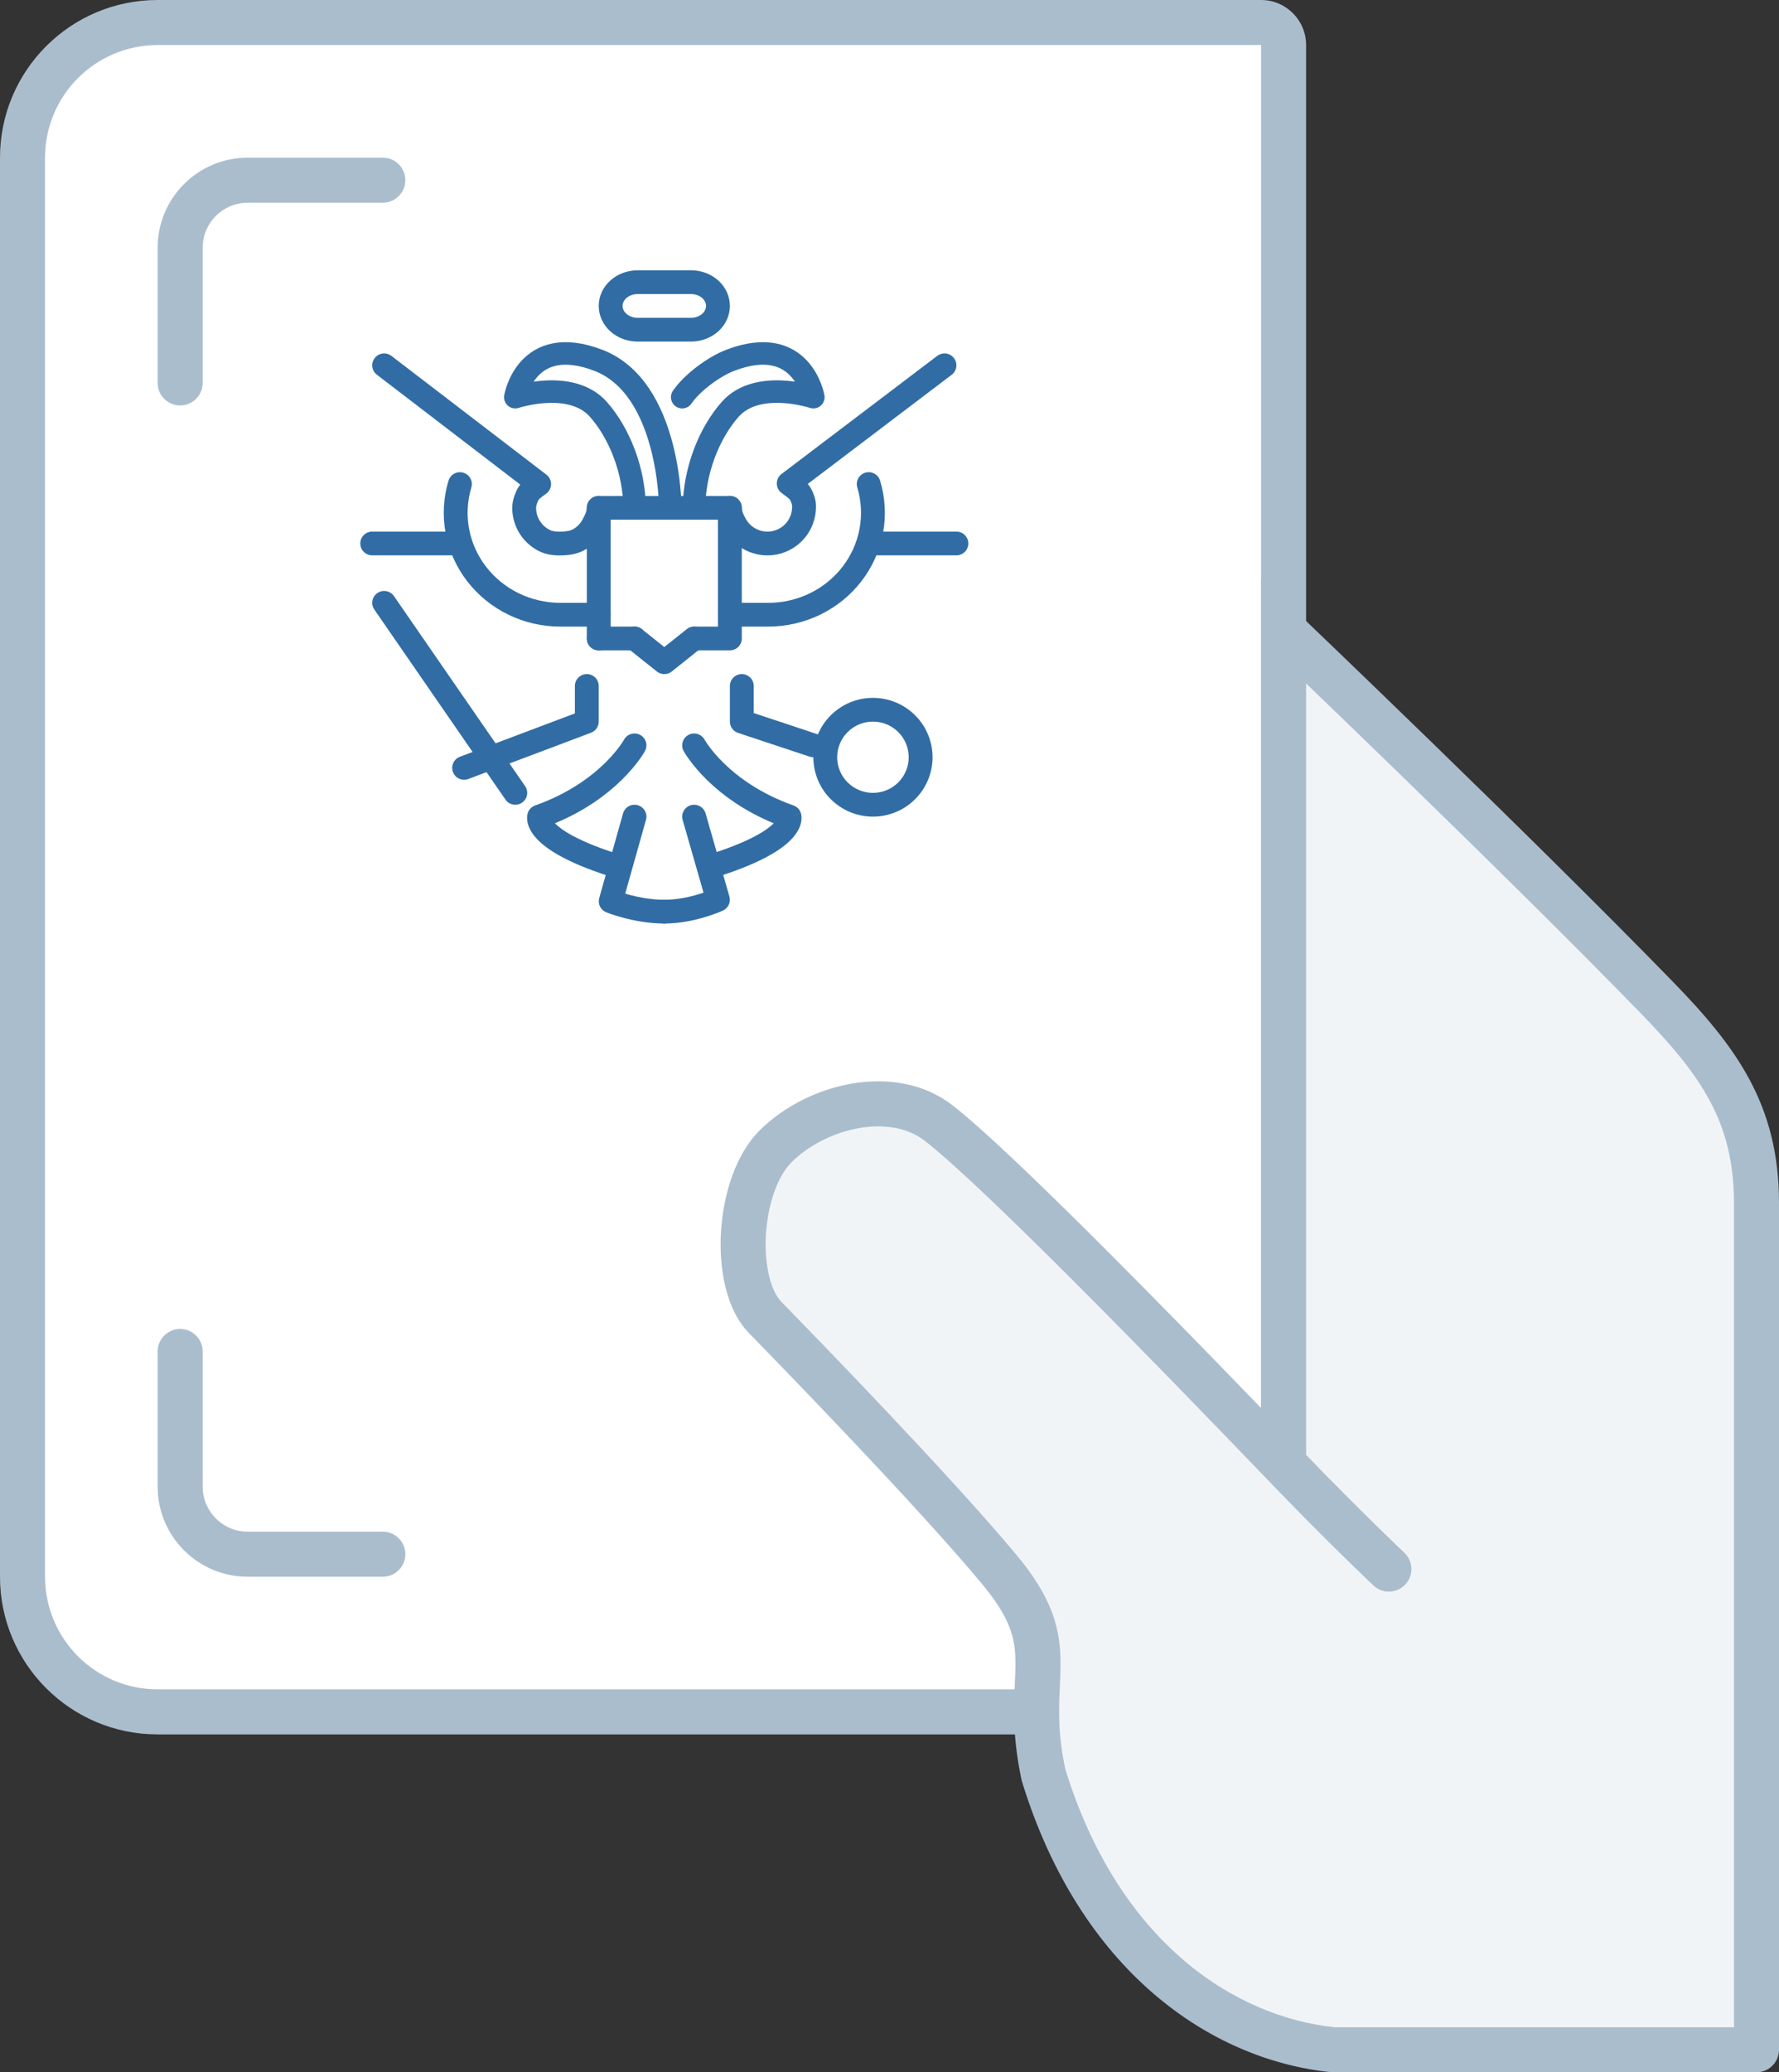 <?xml version="1.0" encoding="UTF-8"?> <svg xmlns="http://www.w3.org/2000/svg" fill="none" viewBox="0 0 79 92"><rect x="0" y="0" width="79" height="92" fill="#333333" stroke="none"/> <path d="M57 2V64.5L46 76H7C3.686 76 1 73.314 1 70V7C1 3.686 3.686 1 7 1L56 1C56.552 1 57 1.448 57 2Z" fill="white"></path> <path fill-rule="evenodd" clip-rule="evenodd" d="M7 1.26958e-05L56 0C57.105 0 58 0.895 58 2V64.901L46.427 77H7C3.134 77 0 73.866 0 70V7C0 3.134 3.134 1.36495e-05 7 1.26958e-05ZM56 2L7 2C4.239 2 2 4.239 2 7V70C2 72.761 4.239 75 7 75H45.573L56 64.099V2Z" fill="#AABDCD"></path> <path d="M73.548 44.258C67.117 37.653 57 28 57 28V64.992C52.008 59.792 44.268 51.852 41.665 49.847C39.633 48.281 36.312 49.066 34.469 50.863C32.737 52.553 32.491 56.96 33.975 58.484C35.459 60.008 41.395 66.105 44.363 69.661C47.331 73.218 45.352 74.234 46.341 78.806C48.813 86.837 54.256 90.492 59.203 91H78V53.403C78 49.41 76.297 47.081 73.548 44.258Z" fill="#F1F4F6"></path> <path fill-rule="evenodd" clip-rule="evenodd" d="M56 25.664L57.69 27.276L57 28C57.69 27.276 57.69 27.276 57.69 27.276L58.139 27.705C58.428 27.983 58.849 28.386 59.374 28.89C60.424 29.9 61.891 31.314 63.559 32.935C66.894 36.175 71.039 40.248 74.264 43.56C77.075 46.447 79 49.017 79 53.403V91C79 91.552 78.552 92 78 92H59.151L59.1 91.995C53.714 91.441 47.963 87.474 45.386 79.101L45.373 79.06L45.364 79.018C44.956 77.13 45.019 75.735 45.068 74.678C45.082 74.377 45.094 74.103 45.094 73.853C45.094 73.291 45.04 72.815 44.847 72.295C44.651 71.766 44.288 71.133 43.595 70.302C40.657 66.782 34.753 60.717 33.258 59.181C32.719 58.627 32.394 57.878 32.211 57.123C32.025 56.357 31.966 55.509 32.018 54.674C32.118 53.054 32.651 51.239 33.771 50.147C34.844 49.1 36.322 48.366 37.827 48.108C39.331 47.85 40.977 48.054 42.276 49.054C43.639 50.105 46.274 52.643 49.144 55.514C51.405 57.776 53.848 60.282 56 62.511V25.664ZM58 64.589C59.179 65.81 60.235 66.863 61.013 67.628C61.432 68.04 61.771 68.367 62.004 68.591C62.12 68.703 62.211 68.79 62.272 68.848L62.34 68.913L62.363 68.934C62.764 69.314 62.782 69.947 62.403 70.348C62.023 70.749 61.391 70.767 60.989 70.388L60.964 70.364L60.892 70.296C60.829 70.236 60.736 70.147 60.617 70.033C60.38 69.804 60.036 69.472 59.611 69.055C58.762 68.22 57.586 67.046 56.279 65.684C53.784 63.086 50.607 59.807 47.729 56.928C44.83 54.028 42.294 51.594 41.055 50.639C40.321 50.073 39.29 49.887 38.165 50.079C37.041 50.272 35.937 50.828 35.168 51.579C34.555 52.176 34.099 53.41 34.014 54.797C33.973 55.466 34.023 56.111 34.154 56.652C34.288 57.205 34.489 57.578 34.691 57.786L34.7 57.795C36.187 59.323 42.138 65.435 45.131 69.02C45.921 69.968 46.424 70.796 46.723 71.6C47.024 72.414 47.094 73.144 47.094 73.853C47.094 74.207 47.079 74.547 47.064 74.891C47.019 75.91 46.972 76.968 47.31 78.553C49.673 86.184 54.769 89.519 59.255 90H77V53.403C77 49.804 75.519 47.716 72.832 44.956C69.626 41.663 65.497 37.607 62.166 34.369C60.507 32.757 59.047 31.35 58 30.344V64.589Z" fill="#AABDCD"></path> <path fill-rule="evenodd" clip-rule="evenodd" d="M7 11C7 8.791 8.791 7 11 7H17C17.552 7 18 7.448 18 8C18 8.552 17.552 9 17 9H11C9.895 9 9 9.895 9 11V17C9 17.552 8.552 18 8 18C7.448 18 7 17.552 7 17V11Z" fill="#AABDCD"></path> <path fill-rule="evenodd" clip-rule="evenodd" d="M7 66C7 68.209 8.791 70 11 70H17C17.552 70 18 69.552 18 69C18 68.448 17.552 68 17 68H11C9.895 68 9 67.105 9 66V60C9 59.448 8.552 59 8 59C7.448 59 7 59.448 7 60V66Z" fill="#AABDCD"></path> <path fill-rule="evenodd" clip-rule="evenodd" d="M26.059 22.546C26.059 22.254 26.296 22.018 26.588 22.018H32.412C32.704 22.018 32.941 22.254 32.941 22.546V28.346C32.941 28.637 32.704 28.873 32.412 28.873H30.854C30.562 28.873 30.325 28.637 30.325 28.346C30.325 28.054 30.562 27.818 30.854 27.818H31.882V23.073H27.118V28.346C27.118 28.637 26.881 28.873 26.588 28.873C26.296 28.873 26.059 28.637 26.059 28.346V22.546Z" fill="#316DA4"></path> <path fill-rule="evenodd" clip-rule="evenodd" d="M16.639 15.897C16.817 15.666 17.15 15.623 17.382 15.8L24.264 21.073C24.395 21.173 24.471 21.328 24.471 21.492C24.47 21.656 24.393 21.81 24.263 21.91C24.219 21.943 24.172 21.977 24.133 22.005C24.119 22.015 24.106 22.025 24.095 22.033C24.046 22.069 24.012 22.095 23.984 22.119C23.935 22.162 23.913 22.192 23.897 22.229C23.847 22.344 23.826 22.407 23.816 22.458C23.806 22.503 23.802 22.558 23.811 22.655C23.829 22.84 23.894 23.017 24 23.17C24.106 23.323 24.25 23.447 24.417 23.529C24.541 23.59 24.724 23.613 24.974 23.601C25.212 23.589 25.357 23.554 25.481 23.478C25.639 23.38 25.77 23.243 25.861 23.08C25.994 22.842 26.059 22.673 26.059 22.546C26.059 22.254 26.296 22.018 26.588 22.018C26.881 22.018 27.118 22.254 27.118 22.545C27.118 22.969 26.922 23.349 26.786 23.593C26.608 23.912 26.351 24.18 26.04 24.373C25.694 24.587 25.34 24.639 25.026 24.654C24.724 24.669 24.319 24.657 23.947 24.474C23.619 24.312 23.337 24.069 23.129 23.769C22.92 23.468 22.793 23.12 22.757 22.756C22.74 22.579 22.744 22.417 22.778 22.25C22.81 22.089 22.866 21.945 22.926 21.808C22.975 21.696 23.037 21.6 23.105 21.516L16.736 16.636C16.504 16.459 16.461 16.128 16.639 15.897Z" fill="#316DA4"></path> <path fill-rule="evenodd" clip-rule="evenodd" d="M20.577 20.986C20.857 21.07 21.015 21.364 20.931 21.643C20.752 22.238 20.717 22.864 20.83 23.474C20.942 24.084 21.2 24.66 21.583 25.157C21.965 25.655 22.463 26.06 23.036 26.339C23.61 26.618 24.243 26.764 24.886 26.764H26.588C26.881 26.764 27.118 27 27.118 27.291C27.118 27.582 26.881 27.818 26.588 27.818H24.886C24.886 27.818 24.886 27.818 24.886 27.818C24.083 27.819 23.291 27.637 22.571 27.287C21.852 26.936 21.226 26.427 20.742 25.799C20.259 25.17 19.932 24.44 19.788 23.665C19.645 22.89 19.689 22.094 19.917 21.339C20.002 21.06 20.297 20.902 20.577 20.986Z" fill="#316DA4"></path> <path fill-rule="evenodd" clip-rule="evenodd" d="M16 24.127C16 23.836 16.237 23.6 16.529 23.6H20.235C20.528 23.6 20.765 23.836 20.765 24.127C20.765 24.419 20.528 24.655 20.235 24.655H16.529C16.237 24.655 16 24.419 16 24.127Z" fill="#316DA4"></path> <path fill-rule="evenodd" clip-rule="evenodd" d="M26.059 28.346C26.059 28.054 26.296 27.818 26.588 27.818L28.177 27.818C28.469 27.818 28.706 28.054 28.706 28.346C28.706 28.637 28.469 28.873 28.177 28.873H26.588C26.296 28.873 26.059 28.637 26.059 28.346Z" fill="#316DA4"></path> <path fill-rule="evenodd" clip-rule="evenodd" d="M28.429 32.627C28.686 32.766 28.781 33.086 28.642 33.342L28.177 33.091C28.642 33.342 28.642 33.342 28.642 33.342L28.641 33.343L28.641 33.344L28.639 33.347L28.635 33.355C28.631 33.361 28.627 33.369 28.621 33.379C28.609 33.4 28.593 33.427 28.571 33.461C28.528 33.53 28.465 33.625 28.381 33.741C28.211 33.972 27.955 34.288 27.596 34.637C26.958 35.26 25.999 35.99 24.641 36.551C24.928 36.843 25.631 37.323 27.283 37.863C27.561 37.953 27.712 38.251 27.621 38.528C27.529 38.805 27.23 38.956 26.953 38.865C25.186 38.287 24.291 37.725 23.841 37.243C23.609 36.996 23.487 36.76 23.435 36.549C23.41 36.445 23.403 36.353 23.406 36.276C23.408 36.238 23.412 36.204 23.417 36.175C23.42 36.16 23.423 36.147 23.425 36.135C23.427 36.129 23.428 36.123 23.43 36.118L23.432 36.11L23.433 36.106L23.434 36.105C23.434 36.104 23.434 36.103 23.941 36.255L23.434 36.103C23.483 35.942 23.605 35.814 23.764 35.758C25.239 35.237 26.233 34.491 26.856 33.884C27.167 33.58 27.386 33.31 27.524 33.12C27.593 33.026 27.643 32.951 27.673 32.902C27.689 32.878 27.699 32.86 27.705 32.849L27.712 32.839L27.711 32.839C27.851 32.584 28.172 32.489 28.429 32.627ZM27.712 32.838C27.712 32.838 27.712 32.838 27.712 32.839L27.712 32.838Z" fill="#316DA4"></path> <path fill-rule="evenodd" clip-rule="evenodd" d="M28.319 35.747C28.601 35.825 28.765 36.117 28.686 36.397L27.764 39.674C27.829 39.693 27.899 39.713 27.975 39.733C28.388 39.841 28.935 39.946 29.5 39.946C29.792 39.946 30.029 40.182 30.029 40.473C30.029 40.764 29.792 41 29.5 41C28.813 41 28.17 40.874 27.705 40.752C27.471 40.691 27.278 40.629 27.142 40.582C27.074 40.559 27.02 40.539 26.982 40.525C26.963 40.517 26.948 40.512 26.938 40.507L26.925 40.502L26.921 40.501L26.919 40.5C26.919 40.5 26.919 40.5 27.119 40.012L26.919 40.5C26.67 40.398 26.537 40.127 26.61 39.87L27.667 36.112C27.746 35.832 28.038 35.668 28.319 35.747Z" fill="#316DA4"></path> <path fill-rule="evenodd" clip-rule="evenodd" d="M26.059 29.927C26.351 29.927 26.588 30.163 26.588 30.455V32.036C26.588 32.256 26.452 32.452 26.246 32.529L20.798 34.584C20.524 34.687 20.219 34.55 20.115 34.277C20.012 34.005 20.149 33.7 20.423 33.597L25.529 31.672V30.455C25.529 30.163 25.766 29.927 26.059 29.927Z" fill="#316DA4"></path> <path fill-rule="evenodd" clip-rule="evenodd" d="M16.759 26.329C17 26.164 17.329 26.225 17.495 26.465L23.319 34.901C23.484 35.141 23.423 35.47 23.182 35.635C22.941 35.8 22.612 35.739 22.446 35.499L16.623 27.062C16.457 26.822 16.518 26.494 16.759 26.329Z" fill="#316DA4"></path> <path fill-rule="evenodd" clip-rule="evenodd" d="M42.362 15.899C42.539 16.131 42.495 16.461 42.262 16.638L35.87 21.485C35.946 21.574 36.018 21.68 36.074 21.808C36.134 21.945 36.188 22.084 36.216 22.244C36.244 22.406 36.239 22.557 36.224 22.716C36.188 23.079 36.061 23.428 35.852 23.729C35.644 24.029 35.363 24.272 35.034 24.434C34.705 24.596 34.341 24.672 33.974 24.654C33.608 24.636 33.253 24.526 32.941 24.333C32.63 24.14 32.373 23.872 32.195 23.552C32.056 23.303 31.882 22.966 31.882 22.545C31.882 22.254 32.119 22.018 32.412 22.018C32.704 22.018 32.941 22.254 32.941 22.546C32.941 22.676 32.991 22.808 33.12 23.04C33.211 23.203 33.342 23.339 33.5 23.437C33.658 23.535 33.839 23.592 34.026 23.601C34.212 23.61 34.397 23.571 34.564 23.489C34.732 23.406 34.875 23.283 34.981 23.13C35.087 22.977 35.152 22.799 35.17 22.614C35.181 22.499 35.178 22.453 35.172 22.424C35.167 22.391 35.153 22.344 35.103 22.229C35.09 22.2 35.066 22.163 35 22.107C34.966 22.078 34.926 22.047 34.875 22.009C34.862 21.999 34.846 21.988 34.83 21.976C34.791 21.948 34.745 21.914 34.703 21.882C34.572 21.782 34.495 21.627 34.495 21.463C34.495 21.298 34.572 21.143 34.704 21.044L41.62 15.799C41.853 15.622 42.185 15.667 42.362 15.899Z" fill="#316DA4"></path> <path fill-rule="evenodd" clip-rule="evenodd" d="M38.423 20.986C38.703 20.902 38.999 21.06 39.083 21.339C39.311 22.094 39.355 22.89 39.212 23.665C39.068 24.44 38.741 25.17 38.258 25.799C37.774 26.427 37.148 26.936 36.429 27.286C35.709 27.637 34.917 27.818 34.114 27.818C34.114 27.818 34.114 27.818 34.114 27.818H32.412C32.119 27.818 31.882 27.582 31.882 27.291C31.882 27 32.119 26.764 32.412 26.764H34.114C34.757 26.764 35.39 26.618 35.964 26.339C36.537 26.06 37.035 25.655 37.417 25.157C37.8 24.66 38.057 24.083 38.17 23.474C38.283 22.864 38.249 22.237 38.069 21.643C37.985 21.364 38.143 21.07 38.423 20.986Z" fill="#316DA4"></path> <path fill-rule="evenodd" clip-rule="evenodd" d="M38.235 24.127C38.235 23.836 38.472 23.6 38.765 23.6H42.471C42.763 23.6 43 23.836 43 24.127C43 24.419 42.763 24.655 42.471 24.655H38.765C38.472 24.655 38.235 24.419 38.235 24.127Z" fill="#316DA4"></path> <path fill-rule="evenodd" clip-rule="evenodd" d="M31.289 32.839C31.149 32.584 30.828 32.489 30.571 32.627C30.314 32.766 30.219 33.086 30.358 33.342L30.823 33.091C30.358 33.342 30.358 33.342 30.358 33.342L30.359 33.343L30.359 33.344L30.361 33.347L30.365 33.355C30.369 33.361 30.373 33.37 30.379 33.38C30.391 33.4 30.407 33.427 30.429 33.461C30.472 33.53 30.535 33.625 30.62 33.741C30.789 33.972 31.046 34.288 31.404 34.637C32.042 35.26 33.001 35.99 34.359 36.551C34.071 36.843 33.369 37.322 31.717 37.863C31.439 37.953 31.288 38.252 31.379 38.528C31.471 38.805 31.77 38.956 32.047 38.865C33.814 38.287 34.708 37.725 35.159 37.243C35.39 36.996 35.513 36.76 35.565 36.55C35.59 36.445 35.597 36.353 35.594 36.276C35.592 36.238 35.588 36.204 35.583 36.175C35.58 36.161 35.577 36.147 35.575 36.135C35.573 36.129 35.572 36.124 35.57 36.118L35.568 36.111L35.567 36.107L35.566 36.105C35.566 36.104 35.566 36.103 35.059 36.255L35.566 36.103C35.517 35.942 35.395 35.814 35.236 35.758C33.761 35.237 32.767 34.491 32.145 33.884C31.833 33.58 31.614 33.31 31.476 33.12C31.407 33.026 31.357 32.951 31.327 32.902C31.311 32.878 31.301 32.86 31.294 32.849L31.288 32.839C31.288 32.838 31.288 32.838 31.288 32.838L31.288 32.839L31.289 32.839Z" fill="#316DA4"></path> <path fill-rule="evenodd" clip-rule="evenodd" d="M30.678 35.748C30.959 35.668 31.252 35.83 31.333 36.11L32.391 39.801C32.463 40.05 32.342 40.313 32.107 40.423L31.882 39.946C32.107 40.423 32.107 40.423 32.107 40.423L32.106 40.423L32.105 40.424L32.1 40.426L32.087 40.432C32.077 40.437 32.061 40.444 32.042 40.452C32.004 40.468 31.95 40.491 31.881 40.518C31.744 40.572 31.549 40.643 31.314 40.714C30.846 40.854 30.196 41 29.5 41C29.208 41 28.971 40.764 28.971 40.473C28.971 40.182 29.208 39.946 29.5 39.946C30.056 39.946 30.598 39.828 31.008 39.704C31.092 39.679 31.171 39.654 31.241 39.63L30.314 36.399C30.234 36.119 30.397 35.828 30.678 35.748Z" fill="#316DA4"></path> <path fill-rule="evenodd" clip-rule="evenodd" d="M32.941 29.927C33.234 29.927 33.471 30.163 33.471 30.455V31.656L36.285 32.591C36.562 32.683 36.712 32.981 36.62 33.258C36.527 33.534 36.228 33.683 35.95 33.591L32.774 32.537C32.558 32.465 32.412 32.263 32.412 32.036V30.455C32.412 30.163 32.649 29.927 32.941 29.927Z" fill="#316DA4"></path> <path fill-rule="evenodd" clip-rule="evenodd" d="M38.765 32.036C38.343 32.036 37.94 32.203 37.642 32.5C37.344 32.796 37.176 33.199 37.176 33.618C37.176 34.038 37.344 34.44 37.642 34.737C37.94 35.033 38.343 35.2 38.765 35.2C39.186 35.2 39.59 35.033 39.888 34.737C40.186 34.44 40.353 34.038 40.353 33.618C40.353 33.199 40.186 32.796 39.888 32.5C39.59 32.203 39.186 32.036 38.765 32.036ZM36.893 31.754C37.389 31.26 38.063 30.982 38.765 30.982C39.467 30.982 40.14 31.26 40.636 31.754C41.133 32.248 41.412 32.919 41.412 33.618C41.412 34.317 41.133 34.988 40.636 35.482C40.14 35.977 39.467 36.255 38.765 36.255C38.063 36.255 37.389 35.977 36.893 35.482C36.397 34.988 36.118 34.317 36.118 33.618C36.118 32.919 36.397 32.248 36.893 31.754Z" fill="#316DA4"></path> <path fill-rule="evenodd" clip-rule="evenodd" d="M27.763 28.016C27.946 27.789 28.279 27.752 28.507 27.934L29.5 28.725L30.493 27.934C30.721 27.752 31.054 27.789 31.237 28.016C31.42 28.244 31.383 28.575 31.154 28.757L29.831 29.812C29.637 29.966 29.363 29.966 29.169 29.812L27.846 28.757C27.617 28.575 27.58 28.244 27.763 28.016Z" fill="#316DA4"></path> <path d="M29.765 22.546C29.765 22.546 29.763 17.219 26.568 15.995C23.372 14.772 22.882 17.633 22.882 17.633C22.882 17.633 25.357 16.808 26.568 18.169C27.522 19.242 28.176 20.941 28.176 22.546M30.294 17.633C30.714 17.012 31.677 16.283 32.429 15.995C35.625 14.772 36.118 17.633 36.118 17.633C36.118 17.633 33.639 16.808 32.429 18.169C31.475 19.242 30.823 20.941 30.823 22.546" stroke="#316DA4" stroke-miterlimit="50" stroke-linecap="round" stroke-linejoin="round"></path> <path fill-rule="evenodd" clip-rule="evenodd" d="M27.116 12.442C27.443 12.153 27.874 12 28.312 12H30.725C30.73 12 30.734 12 30.739 12C31.168 12.012 31.587 12.171 31.903 12.458C32.221 12.748 32.412 13.149 32.412 13.582C32.412 14.014 32.221 14.416 31.903 14.705C31.587 14.993 31.168 15.152 30.739 15.163C30.734 15.164 30.73 15.164 30.725 15.164H28.312C27.874 15.164 27.443 15.011 27.116 14.722C26.787 14.432 26.588 14.023 26.588 13.582C26.588 13.14 26.787 12.732 27.116 12.442ZM28.312 13.055C28.116 13.055 27.94 13.124 27.819 13.231C27.7 13.336 27.647 13.464 27.647 13.582C27.647 13.7 27.7 13.828 27.819 13.933C27.94 14.04 28.116 14.109 28.312 14.109H30.716C30.905 14.102 31.073 14.032 31.188 13.927C31.302 13.823 31.353 13.698 31.353 13.582C31.353 13.466 31.302 13.341 31.188 13.237C31.073 13.132 30.905 13.061 30.716 13.055H28.312Z" fill="#316DA4"></path> </svg> 